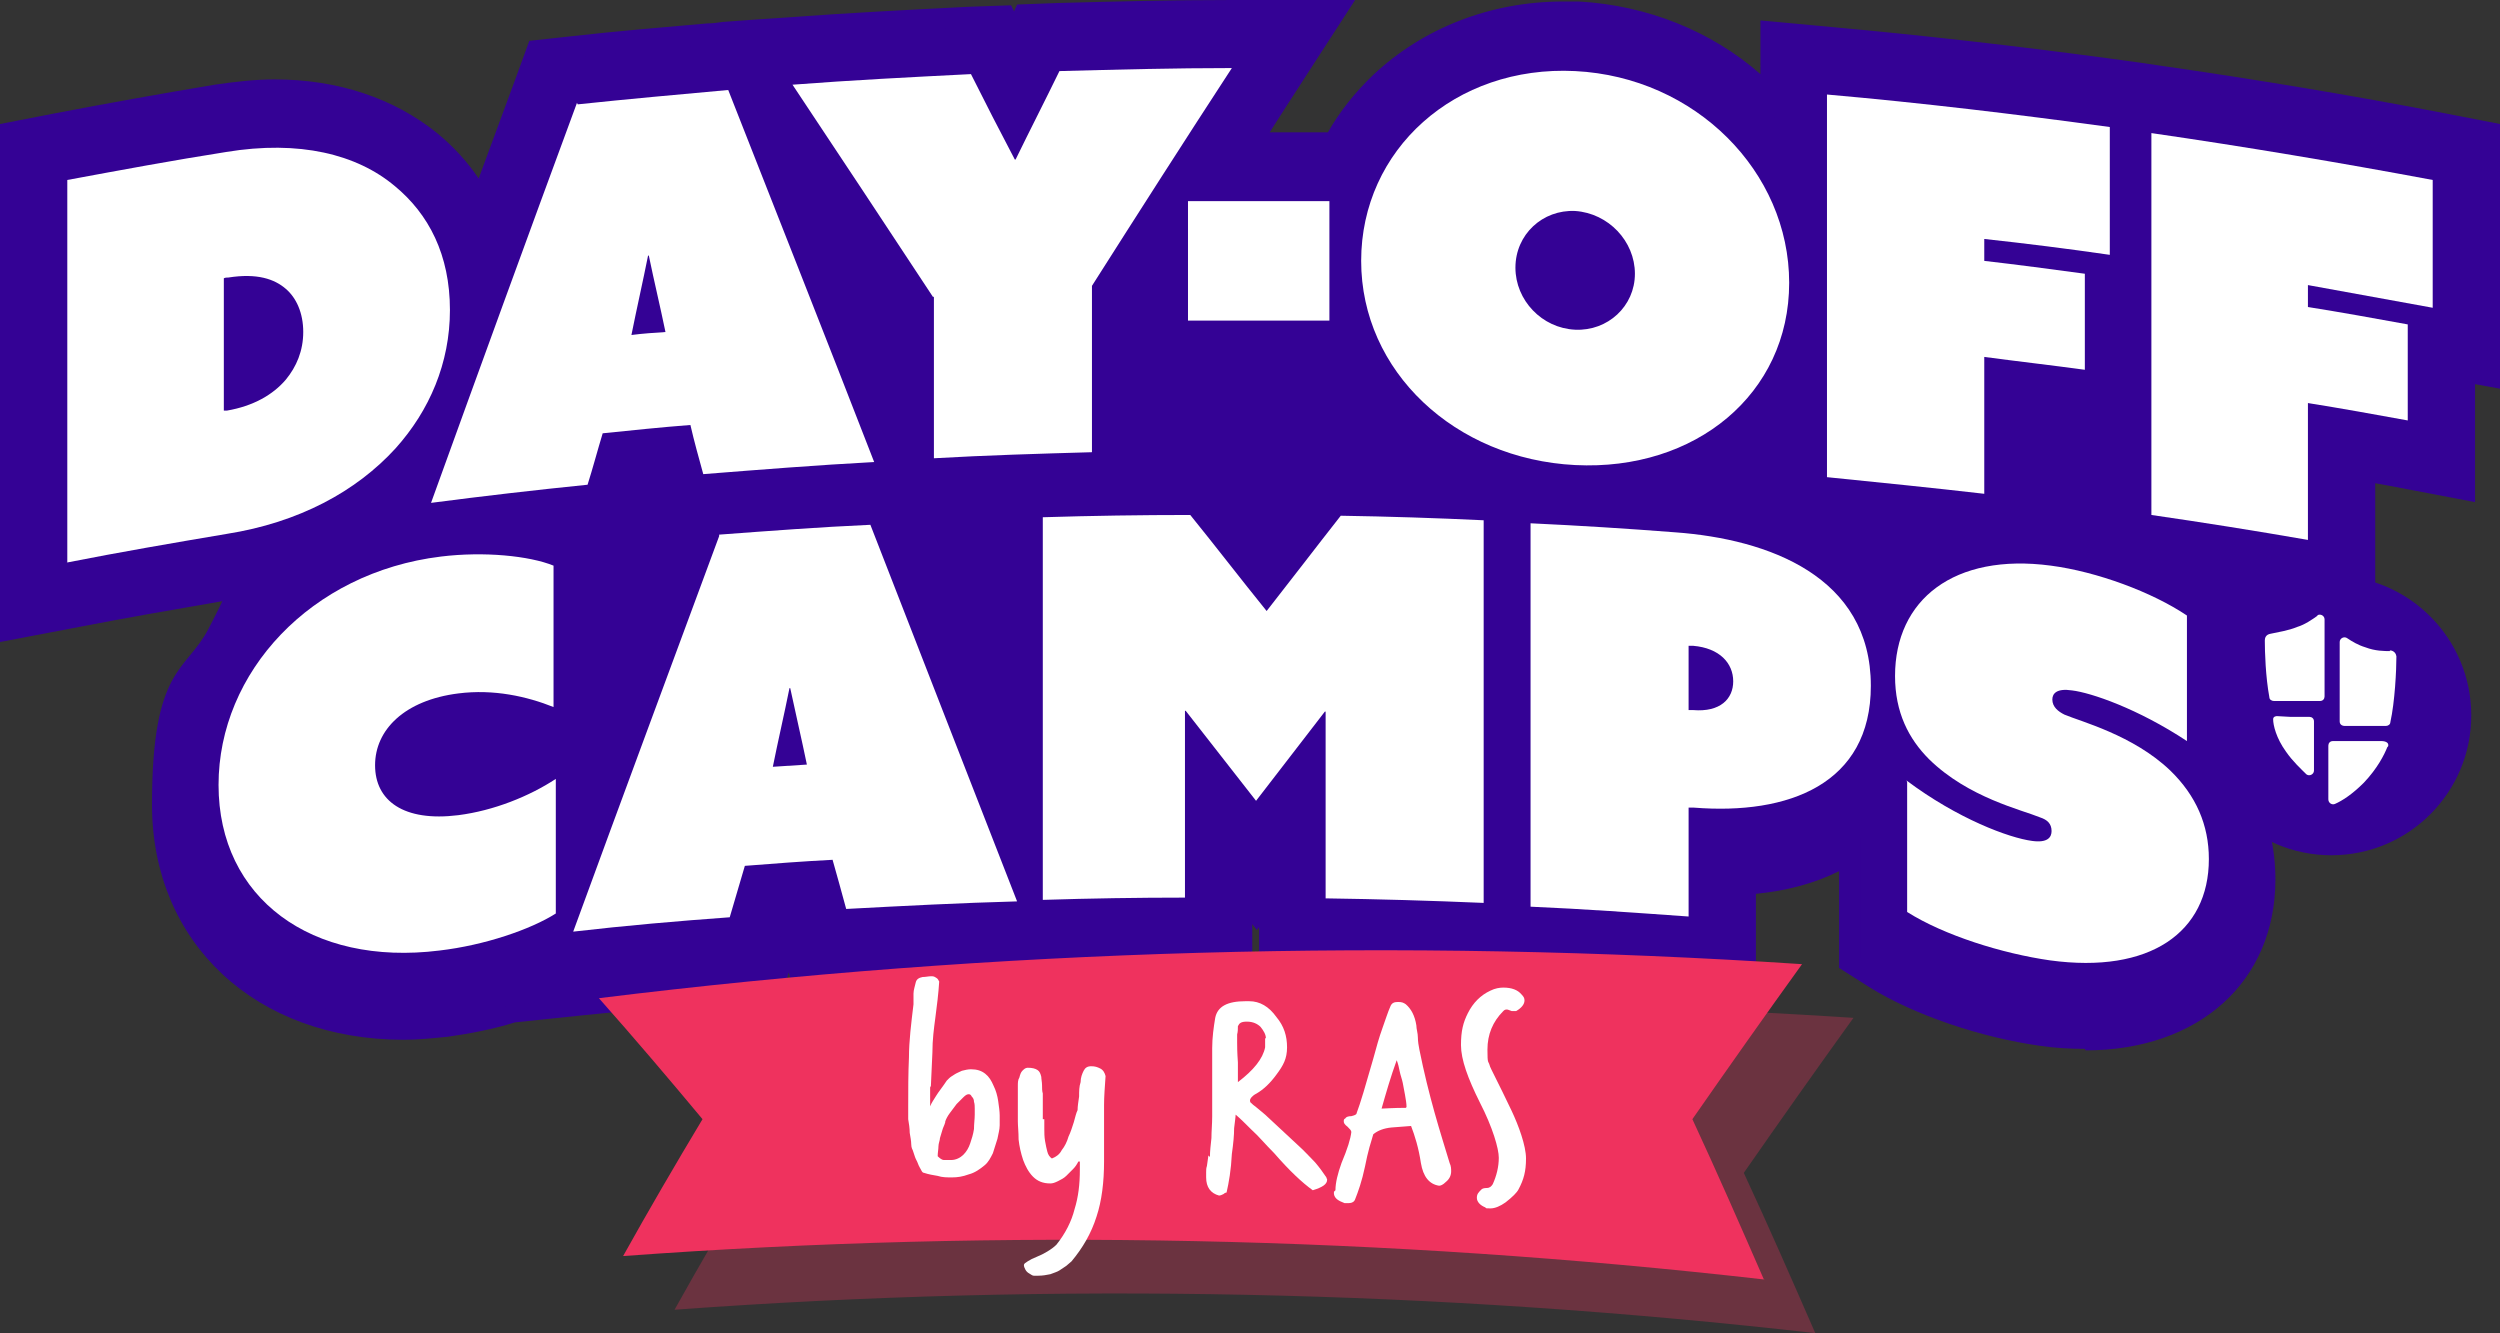 <svg xmlns="http://www.w3.org/2000/svg" id="uuid-cbe39f0c-e2fd-4385-b2ad-e52bcdace8f4" viewBox="0 0 330.6 176.3"><rect x="0" y="0" width="330.6" height="176.3" fill="#333333" stroke="none"/><defs><style>.uuid-77d71b78-3346-47ec-a2d8-f7b44fff5bae{fill:#ef325e;}.uuid-72ab19ed-d42b-4bb2-a738-82dae65046d8{fill:#fff;}.uuid-890f5458-bf6d-4b38-828f-d9efe6d63fad{opacity:.3;}.uuid-4d80f1fc-e4c3-4b88-9122-c936b216dd43{fill:#340295;}</style></defs><g id="uuid-84bb32c0-b204-4629-a196-752686a28f9d"><polygon class="uuid-4d80f1fc-e4c3-4b88-9122-c936b216dd43" points="102.9 .5 102.9 .5 102.3 .5 102.9 .5"></polygon><path class="uuid-4d80f1fc-e4c3-4b88-9122-c936b216dd43" d="M275.7,138.7c-1.9,0-3.9-.1-5.9-.4-7.9-1.1-16.7-4.1-22.5-7.7l-4.1-2.6v-12.8c-3.2,1.6-6.9,2.6-11,3v15.1l-9.5-.7c-7-.5-13.9-1-20.7-1.3l-3.3-.2h-2.8c-6.8-.4-13.7-.6-20.7-.8l-8.7-.2v-7.5l-.3.4-.6-.8v7.9h-8.8c-6.4,0-12.7.2-18.6.3h-3.5c-7.6.3-15.1.7-22.3,1.1l-7.2.4-.9-3.3-1,3.4-6.1.5c-6.8.5-13.7,1.1-20.5,1.8l-8.6.9c-2.9.9-6,1.5-8.9,1.9-2,.2-3.9.4-5.8.4-19.6,0-33.3-12.8-33.3-31.1s4.5-17.5,7.5-23.3c.6-1.2,1.3-2.5,1.8-3.6-6.4,1.1-12.7,2.2-18.9,3.4l-10.5,2V16.4l7.2-1.4c6.8-1.3,14-2.6,21.2-3.8,2.7-.4,5.4-.7,7.9-.7,8.4,0,15.8,2.5,21.5,7.1,2.2,1.8,4,3.8,5.5,6,1.6-4.3,3.2-8.7,4.8-13l1.9-5.2,5.5-.6c6.2-.7,12.3-1.2,18-1.7.7,0,1.4-.1,2.1-.2l4.1-.3,4.5-.3c8-.6,16-1,23.8-1.4l5.7-.2.4.8.4-.9,5.3-.2c7.5-.2,15.2-.4,23-.4h16.4s-10.5,16.2-11.3,17.5c2.6,0,5.1,0,7.7,0,1.6-2.8,3.6-5.3,6-7.6,6.6-6.2,15.5-9.7,25.1-9.7s1.4,0,2.1,0c9,.5,17.5,3.9,24,9.6V2.7l9.7.9c12.1,1.1,24.3,2.5,36.2,4.1l4.4.6,2.7.4c12.5,1.8,25.2,3.9,37.6,6.3l7.2,1.4v35l-3.3-.6v15.6l-10.5-2s-2.2-.4-2.7-.5v18l-10.2-1.7c-2.2,1.2-4.9,12.7-5.8,24.6,1.9,3.5,2.8,7.4,2.8,11.5,0,13.5-10.1,22.6-25.1,22.6Z"></path><path class="uuid-4d80f1fc-e4c3-4b88-9122-c936b216dd43" d="M322.9,17.6c-12.4-2.4-25-4.5-37.5-6.3h-.1s-2.5-.4-2.5-.4h-.4c0,0-2.4-.4-2.4-.4-.5,0-1.1-.1-1.6-.2-12-1.6-24.1-3-36.1-4.1l-6.8-.6v10.9c-6.2-7.7-15.8-12.9-26.8-13.5-.7,0-1.3,0-2,0-8.9,0-17.2,3.2-23.3,8.9-2.6,2.4-4.7,5.2-6.3,8.3h-1.2c-3.5,0-7.1,0-10.6,0s-1.6,0-2.3,0c1.7-2.6,3.4-5.3,5.1-7.9l6.2-9.6h-11.4c-7.6,0-15.3.2-23,.4h-3.7c0,.1-1.9,4-2.1,4.3,0-.2-2-4-2-4l-4,.2c-7.9.3-15.8.8-23.7,1.4l-3.9.3h-.6s-4,.4-4,.4c-.7,0-1.4.1-2.1.2-6,.5-12,1.1-18,1.7l-3.8.4-1.3,3.6c-2.3,6.2-4.6,12.4-6.8,18.6-1.6-4.1-4.2-7.6-7.6-10.5-5.2-4.3-12-6.5-19.8-6.5s-4.9.2-7.5.6c-7.1,1.2-14.2,2.4-21.2,3.8l-5,1v63.2l7.4-1.4c6.9-1.3,14-2.6,21-3.7,6.9-1.1-8.3,14.6-8.3,29.9s12.6,28.4,30.6,28.4,3.7-.1,5.5-.3c2.9-.4,5.9-1,8.7-1.8l8.8-.9c6.8-.7,13.7-1.3,20.6-1.8l4.3-.3,2-6.8c.7,0,1.5,0,2.2-.1l1.7,6.5,5-.3c7.4-.4,15-.8,22.4-1h.4s3.1,0,3.1,0c6.2-.2,12.5-.3,18.7-.3h6.2v-13l3.2,4.2,3-3.9v12.7h6.1c6.9.2,13.9.4,20.8.7h2.8c0,.1,0,.1,0,.1l3.2.2c6.9.3,13.8.8,20.7,1.3l6.7.5v-14.7c6.3-.3,11.6-1.9,15.7-4.8.2-.2.5-.3.7-.5v16.1l2.9,1.8c5.5,3.4,13.9,6.3,21.4,7.3,1.9.3,3.8.4,5.6.4,13.6,0,22.5-7.8,22.5-19.9s-.9-7.6-2.8-10.9c0,0,2-29,8.8-27.8l7.2,1.2v-18.1c2,.3,3.9.7,5.8,1.1l7.3,1.4v-15.6l3.3.6v-29.5l-5-1Z"></path><path class="uuid-72ab19ed-d42b-4bb2-a738-82dae65046d8" d="M8.9,74.4V23.8c7-1.3,14-2.6,21-3.7,9.7-1.6,17.3.3,22.3,4.5,4.5,3.7,7.3,9.1,7.3,16.4,0,7-2.7,13.3-7.2,18.3-5.2,5.7-12.8,9.8-22.3,11.3-7.1,1.2-14.1,2.4-21.2,3.8ZM29.5,54.3c.2,0,.3,0,.5,0,3.5-.6,6.1-2.1,7.8-4.1,1.4-1.7,2.3-3.8,2.3-6.3,0-2.5-.9-4.5-2.3-5.7-1.5-1.3-3.8-2.1-7.6-1.5-.2,0-.4,0-.6.1v17.6Z"></path><path class="uuid-72ab19ed-d42b-4bb2-a738-82dae65046d8" d="M76.4,13.8c6.6-.7,13.3-1.3,19.9-1.9,6.4,16.3,12.9,32.7,19.3,49.2-7.5.4-15,1-22.6,1.6-.6-2.2-1.2-4.3-1.7-6.5-3.9.3-7.7.7-11.6,1.1-.7,2.3-1.3,4.6-2,6.8-6.9.7-13.8,1.5-20.7,2.4,6.4-17.7,12.8-35.3,19.3-52.9ZM88,43.9c-.7-3.4-1.5-6.7-2.2-10.1,0,0,0,0-.1,0-.7,3.5-1.5,7-2.2,10.5,1.5-.2,3.1-.3,4.6-.4Z"></path><path class="uuid-72ab19ed-d42b-4bb2-a738-82dae65046d8" d="M123.4,39.3c-6.2-9.4-12.4-18.8-18.6-28.1,7.8-.6,15.7-1,23.6-1.4,1.9,3.8,3.8,7.5,5.8,11.3,0,0,0,0,.1,0,1.9-3.9,3.9-7.8,5.8-11.7,7.6-.2,15.2-.4,22.8-.4-6.2,9.5-12.4,19.2-18.5,28.8,0,7.3,0,14.7,0,22-7,.2-13.9.4-20.9.8,0-7.1,0-14.3,0-21.4Z"></path><path class="uuid-72ab19ed-d42b-4bb2-a738-82dae65046d8" d="M157.1,26.6c6.2,0,12.5,0,18.7,0v15.8c-6.2,0-12.5,0-18.7,0v-15.8Z"></path><path class="uuid-72ab19ed-d42b-4bb2-a738-82dae65046d8" d="M208.3,9.4c15.9.8,28.3,13.3,28.3,28,0,14.7-12.4,24.9-28.3,24.1-15.9-.8-28.3-12.4-28.3-27,0-14.7,12.4-25.9,28.3-25.1ZM208.3,43.6c4.3.2,7.9-3.1,7.9-7.4,0-4.3-3.5-8-7.9-8.3-4.3-.2-7.9,3.1-7.9,7.5,0,4.3,3.5,8,7.9,8.2Z"></path><path class="uuid-72ab19ed-d42b-4bb2-a738-82dae65046d8" d="M241.6,12.5c12.5,1.1,25,2.6,37.4,4.3v16.9c-5.5-.8-11.1-1.5-16.6-2.1v2.9c4.4.5,8.8,1.1,13.3,1.7v12.7c-4.4-.6-8.8-1.1-13.3-1.7v18.1c-6.9-.8-13.9-1.5-20.8-2.2V12.5Z"></path><path class="uuid-72ab19ed-d42b-4bb2-a738-82dae65046d8" d="M284.5,17.6c12.4,1.8,24.9,3.9,37.2,6.2v16.9c-5.5-1-11-2-16.5-3v2.9c4.4.7,8.8,1.5,13.2,2.3v12.7c-4.4-.8-8.8-1.6-13.2-2.3v18.1c-6.9-1.2-13.8-2.3-20.7-3.3V17.6Z"></path><path class="uuid-72ab19ed-d42b-4bb2-a738-82dae65046d8" d="M58.3,73.6c5.7-.7,11.7-.1,14.9,1.2v18.7c-3.5-1.4-7.9-2.4-12.6-1.8-7.1.9-11,4.8-11,9.5,0,4.7,3.8,7.5,11,6.6,4.7-.6,9.4-2.5,12.9-4.8v17.8c-3.3,2.1-9.4,4.2-15.4,4.9-16.9,2.1-29.2-6.9-29.2-21.9,0-14.9,12.2-28.1,29.4-30.2Z"></path><path class="uuid-72ab19ed-d42b-4bb2-a738-82dae65046d8" d="M95.1,70.7c6.7-.5,13.3-1,20-1.3,6.4,16.5,12.9,33.1,19.4,49.8-7.5.2-15.1.6-22.6,1-.6-2.2-1.2-4.4-1.8-6.5-3.9.2-7.8.5-11.6.8-.7,2.3-1.3,4.5-2,6.8-6.9.5-13.8,1.1-20.7,1.9,6.4-17.5,12.9-35,19.3-52.3ZM106.7,101.1c-.7-3.4-1.5-6.8-2.2-10.1,0,0,0,0-.1,0-.7,3.5-1.5,6.9-2.2,10.4,1.5-.1,3.1-.2,4.6-.3Z"></path><path class="uuid-72ab19ed-d42b-4bb2-a738-82dae65046d8" d="M137.9,68.4c6.5-.2,13-.3,19.5-.3,3.4,4.2,6.7,8.5,10.1,12.7,3.3-4.2,6.5-8.4,9.8-12.6,6.3.1,12.6.3,18.9.6v50.6c-7-.3-13.9-.5-20.9-.6,0-8.2,0-16.4,0-24.7,0,0,0,0-.1,0-3,3.9-6,7.8-9.1,11.8-3.1-4-6.2-7.9-9.3-11.9,0,0,0,0-.1,0v24.7c-6.3,0-12.5.1-18.8.3v-50.6Z"></path><path class="uuid-72ab19ed-d42b-4bb2-a738-82dae65046d8" d="M202.4,69.2c6.4.3,12.8.7,19.2,1.2,12.2.9,25.8,5.8,25.8,20.3,0,13-10.9,17.1-23.4,16.1-.2,0-.5,0-.7,0v14.4c-7-.5-13.9-1-20.9-1.3v-50.6ZM223.9,93.9c3.6.3,5.3-1.5,5.3-3.8,0-2.4-1.8-4.4-5.3-4.7-.2,0-.4,0-.6,0v8.5c.2,0,.4,0,.6,0Z"></path><path class="uuid-72ab19ed-d42b-4bb2-a738-82dae65046d8" d="M252.1,103.2c6.8,5.1,13.6,7.6,16.6,8,2.1.3,2.6-.5,2.6-1.3,0-1-.6-1.5-1.5-1.8-2.4-1-9.5-2.6-14.7-7.7-2.7-2.7-4.5-6.2-4.5-11,0-10.1,7.8-16.3,20.6-14.6,6.1.8,13.4,3.5,18,6.6v16.6c-6.5-4.3-12.7-6.4-15.2-6.7-2-.3-2.6.4-2.6,1.2,0,1,.8,1.6,1.6,2,2.1.9,9.1,2.7,14,7.4,3.4,3.3,5.1,7.2,5.1,11.7,0,9.7-7.8,15.2-21,13.4-6.3-.9-14-3.3-18.9-6.4v-17.2Z"></path><circle class="uuid-4d80f1fc-e4c3-4b88-9122-c936b216dd43" cx="308.3" cy="94.6" r="18.5"></circle><path class="uuid-72ab19ed-d42b-4bb2-a738-82dae65046d8" d="M301.1,94.7s-.5,0-.5.4c0,.8.4,2.5,1.7,4.3.9,1.3,2,2.3,2.7,3,.4.3,1,0,1-.5v-6.5c0-.4-.3-.6-.6-.6h-2.5"></path><path class="uuid-72ab19ed-d42b-4bb2-a738-82dae65046d8" d="M316.1,86.1c-.8,0-2,0-3.3-.5-1-.3-1.8-.8-2.4-1.2-.4-.3-1,0-1,.5v10.5c0,.4.3.6.7.6h5.4c.3,0,.6-.2.6-.5.6-2.7.8-6.9.8-8.7-.1-.7-.7-.8-.9-.8Z"></path><path class="uuid-72ab19ed-d42b-4bb2-a738-82dae65046d8" d="M306.5,81.4c-.7.5-1.7,1.2-2.7,1.5-1.2.5-2.6.7-3.5.9h0c-.7.1-.8.6-.8.9,0,1.5.1,4.8.6,7.5,0,.3.3.5.6.5h6.1c.4,0,.6-.3.6-.6v-10.2c0-.5-.6-.8-1-.5Z"></path><path class="uuid-72ab19ed-d42b-4bb2-a738-82dae65046d8" d="M315.8,98.7s0,0,0,0c.2-.6-.6-.7-.8-.7h-6.5c-.4,0-.6.3-.6.6v7.1c0,.5.5.8.9.6.9-.4,2.2-1.2,3.8-2.8,1.8-1.9,2.7-3.7,3.1-4.7,0,0,0,0,0,0Z"></path><g class="uuid-890f5458-bf6d-4b38-828f-d9efe6d63fad"><path class="uuid-77d71b78-3346-47ec-a2d8-f7b44fff5bae" d="M240.1,176.3c-50-5.7-100.5-6.8-150.9-3.1,3.4-6.1,6.9-12.1,10.5-18.1-4.5-5.4-9-10.7-13.7-16,52.6-6.5,105.9-8,159.1-4.5-4.9,6.8-9.7,13.6-14.5,20.5,3.3,7.1,6.4,14.2,9.5,21.3Z"></path></g><path class="uuid-77d71b78-3346-47ec-a2d8-f7b44fff5bae" d="M233.3,169.2c-50-5.7-100.5-6.8-150.9-3.1,3.4-6.1,6.9-12.1,10.5-18.1-4.5-5.4-9-10.7-13.7-16,52.6-6.5,105.9-8,159.1-4.5-4.9,6.8-9.7,13.6-14.5,20.5,3.3,7.1,6.4,14.2,9.5,21.3Z"></path><path class="uuid-72ab19ed-d42b-4bb2-a738-82dae65046d8" d="M123,143.8v1.2c0,.3,0,.6,0,.8,0,.3,0,.4,0,.5.2-.5.5-.9.8-1.4.3-.5.8-1.1,1.4-2,0,0,.2-.2.3-.3.2-.2.4-.3.7-.5.3-.2.6-.3,1-.5.4-.1.8-.2,1.2-.2.8,0,1.4.2,1.9.6.5.4.8.9,1.1,1.6.3.6.5,1.3.6,2,.1.7.2,1.4.2,1.9s0,.7,0,1.3c0,.6-.2,1.2-.3,1.8-.2.6-.4,1.3-.6,1.9-.3.6-.6,1.2-1.1,1.6-.6.5-1.3,1-2.1,1.2-.8.3-1.5.4-2.2.4s-1.3,0-1.9-.2c-.6-.1-1.2-.2-1.8-.4-.2,0-.3-.2-.4-.4-.1-.2-.3-.5-.4-.8-.1-.3-.3-.6-.4-.9-.1-.3-.2-.6-.3-.9,0,0-.2-.3-.2-.8,0-.4-.1-.9-.2-1.5,0-.6-.1-1.2-.2-1.8,0-.6,0-1.2,0-1.7,0-2.2,0-4.3.1-6.5,0-2.1.3-4.5.6-7,0-.5,0-1,0-1.4,0-.5.2-1,.3-1.5.1-.4.4-.6.9-.7.4,0,.8-.1,1.1-.1s.4,0,.7.2c.2.1.3.3.4.5-.1,1.6-.3,3.2-.5,4.7-.2,1.5-.4,3-.4,4.7l-.2,4.4ZM125,148.4c-.1.4-.3.7-.4,1.1-.1.3-.2.7-.3,1,0,.3-.2.7-.2,1.1,0,.4-.1.8-.1,1.3.3.3.6.5.8.5.3,0,.6,0,1,0,.6,0,1.2-.3,1.6-.7.4-.4.7-.9.9-1.5.2-.6.4-1.2.5-1.9,0-.7.1-1.3.1-1.9s0-.5,0-.8c0-.3,0-.6-.1-.9,0-.3-.1-.5-.3-.7-.1-.2-.2-.3-.4-.3s-.4.1-.7.4c-.3.3-.6.6-.9.9-.3.4-.6.8-.9,1.2-.3.4-.5.8-.6,1.1v.2Z"></path><path class="uuid-72ab19ed-d42b-4bb2-a738-82dae65046d8" d="M138.1,148c0,.4,0,.8,0,1.3,0,.5,0,1,.1,1.6s.2,1,.3,1.4c.1.4.3.7.6.9.5-.2,1-.5,1.3-1.1.4-.5.7-1.1.9-1.8.3-.6.5-1.3.7-1.9.2-.7.3-1.2.5-1.6,0-.5.1-1.1.2-1.8,0-.7,0-1.3.2-1.9,0-.6.2-1.1.4-1.5s.5-.6,1-.6.8.1,1.2.3.6.6.7,1c-.1,1.5-.2,2.7-.2,3.8,0,1.1,0,1.9,0,2.6s0,.5,0,.9c0,.4,0,.8,0,1.3,0,.5,0,.9,0,1.4,0,.5,0,.9,0,1.3,0,2.7-.3,5.2-1,7.3-.7,2.2-1.8,4.1-3.3,5.9-.2.2-.5.4-.7.6-.3.2-.6.4-.9.6-.3.2-.7.3-1.2.5-.5.1-1,.2-1.6.2s-.3,0-.6,0c-.2,0-.4-.2-.6-.3-.2-.1-.4-.3-.5-.5-.1-.2-.2-.4-.2-.6s.2-.3.5-.5c.3-.2.7-.4,1.2-.6.5-.2.9-.4,1.4-.7.5-.3.9-.6,1.2-.9,1.2-1.5,2-3.1,2.4-4.7.5-1.6.7-3.3.7-5.2v-.6c0-.2,0-.3,0-.5,0,0,0,0-.2,0-.2.4-.4.7-.7,1-.3.3-.6.6-.9.9s-.7.5-1.1.7c-.4.2-.7.3-1,.3-1,0-1.7-.3-2.3-.9-.6-.6-1-1.4-1.3-2.2-.3-.9-.5-1.8-.6-2.7,0-1-.1-1.8-.1-2.4s0-.3,0-.5c0-.2,0-.3,0-.5,0-.4,0-.9,0-1.3,0-.4,0-.8,0-1.3s0-.7,0-1.1c0-.4,0-.8.2-1.1.1-.4.2-.7.4-.9.2-.2.4-.4.7-.4.6,0,1,.1,1.3.3.3.2.4.5.5.9,0,.3.1.7.1,1.1s0,.8.1,1.1c0,.4,0,.8,0,1.4,0,.6,0,1,0,1.3v.7Z"></path><path class="uuid-72ab19ed-d42b-4bb2-a738-82dae65046d8" d="M160,153c0-.7.1-1.6.2-2.5,0-.9.1-1.8.1-2.9v-4.2c0-1.8,0-3.4,0-4.8,0-1.4.2-2.8.4-4,.3-1.5,1.6-2.2,4-2.2h.5c1.4,0,2.6.7,3.6,2.1,1,1.2,1.4,2.5,1.4,4s-.5,2.4-1.4,3.6c-.8,1.1-1.7,2-2.8,2.6-.2.1-.4.3-.5.4-.1.1-.2.3-.2.4s0,.3.2.4c.1.1.3.3.6.5l1.2,1,4.3,4c.9.8,1.6,1.6,2.3,2.3.6.7,1.1,1.4,1.5,2,0,.1.1.2.1.3,0,.6-.6,1-1.9,1.4-1.4-1-3.1-2.6-5.1-4.9-1.2-1.2-2.1-2.3-3-3.1-.8-.8-1.5-1.5-2.1-2,0,.3-.1.9-.2,1.8,0,.9-.1,2-.3,3.4-.1,2.1-.4,3.8-.7,5.1,0,0-.2,0-.4.2-.2.1-.4.2-.6.2s0,0,0,0c0,0,0,0,0,0-1.1-.3-1.7-1.1-1.7-2.4s0-.4,0-.7c0-.3,0-.5.1-.8l.2-1.4ZM167.4,137.3c0-.5-.3-1-.7-1.5-.4-.4-1-.7-1.8-.7s-1,.2-1.2.6c0,.4,0,.7-.1,1.1,0,.4,0,.7,0,1.1s0,1.2.1,2.6c0,.3,0,.5,0,.8,0,.2,0,.5,0,.7s0,.4,0,.6c0,.2,0,.4,0,.5,2.1-1.6,3.3-3.1,3.6-4.6,0-.2,0-.3,0-.5,0-.2,0-.3,0-.4v-.3Z"></path><path class="uuid-72ab19ed-d42b-4bb2-a738-82dae65046d8" d="M176.6,157.4c0-1,.3-2.2.8-3.6.8-1.9,1.2-3.2,1.3-4.1,0-.2-.2-.4-.5-.7-.4-.3-.5-.5-.5-.7s0-.3.2-.4c.1-.2.4-.3.8-.3.4-.1.7-.2.7-.4.5-1.3,1.2-3.7,2.2-7.2.4-1.5.8-2.9,1.2-4,.4-1.1.7-2.1,1.1-3,.2-.4.5-.5,1-.5s.7.1,1,.3c.7.6,1.2,1.5,1.4,2.8,0,.5.2,1,.2,1.6,0,.5.1,1.1.2,1.6.6,3,1.3,5.8,2,8.3.7,2.5,1.4,4.7,2,6.7.2.4.2.8.2,1.1,0,.5-.2,1-.7,1.4-.4.4-.7.5-.9.5-1.3-.2-2.1-1.2-2.4-3-.3-2-.8-3.6-1.3-4.9l-2.6.2c-1,.1-1.8.4-2.4.9-.1.4-.3,1-.5,1.7-.2.7-.4,1.6-.6,2.6-.4,1.9-.9,3.3-1.3,4.3-.1.3-.4.5-.8.5h-.3c0,0-.2,0-.3,0-.8-.3-1.3-.6-1.4-1.2v-.3ZM186,146.4c0-.5-.1-1-.2-1.6s-.2-1.1-.3-1.6c-.1-.5-.3-1-.4-1.5-.1-.5-.2-1-.4-1.5-.8,2.2-1.4,4.3-2,6.4.4,0,1.5-.1,3.2-.1Z"></path><path class="uuid-72ab19ed-d42b-4bb2-a738-82dae65046d8" d="M196.5,159.7c-.8-.3-1.2-.8-1.2-1.3s.2-.7.6-1.1c.1-.1.3-.2.7-.2.4,0,.6-.2.8-.5.5-1.1.8-2.3.8-3.5s-.8-4-2.5-7.3c-1.6-3.2-2.5-5.7-2.5-7.6s.3-3,.9-4.2c.7-1.4,1.7-2.4,3-3,.6-.3,1.2-.4,1.7-.4,1.1,0,1.9.3,2.4.9.3.3.4.5.4.8,0,.5-.4,1-1.1,1.4-.1,0-.2,0-.3,0s-.3,0-.3,0c-.3-.1-.5-.2-.6-.2-.2,0-.3,0-.5.2-1.4,1.4-2.1,3.1-2.1,5.1s.1,1.4.3,2.1c0,.1.3.7.8,1.7.5,1,1.2,2.4,2.1,4.3s1.9,4.6,1.9,6.3-.3,2.8-1,4.1c-.2.4-.8,1-1.7,1.7-.7.5-1.4.8-2,.8s-.5,0-.7-.1Z"></path></g></svg>